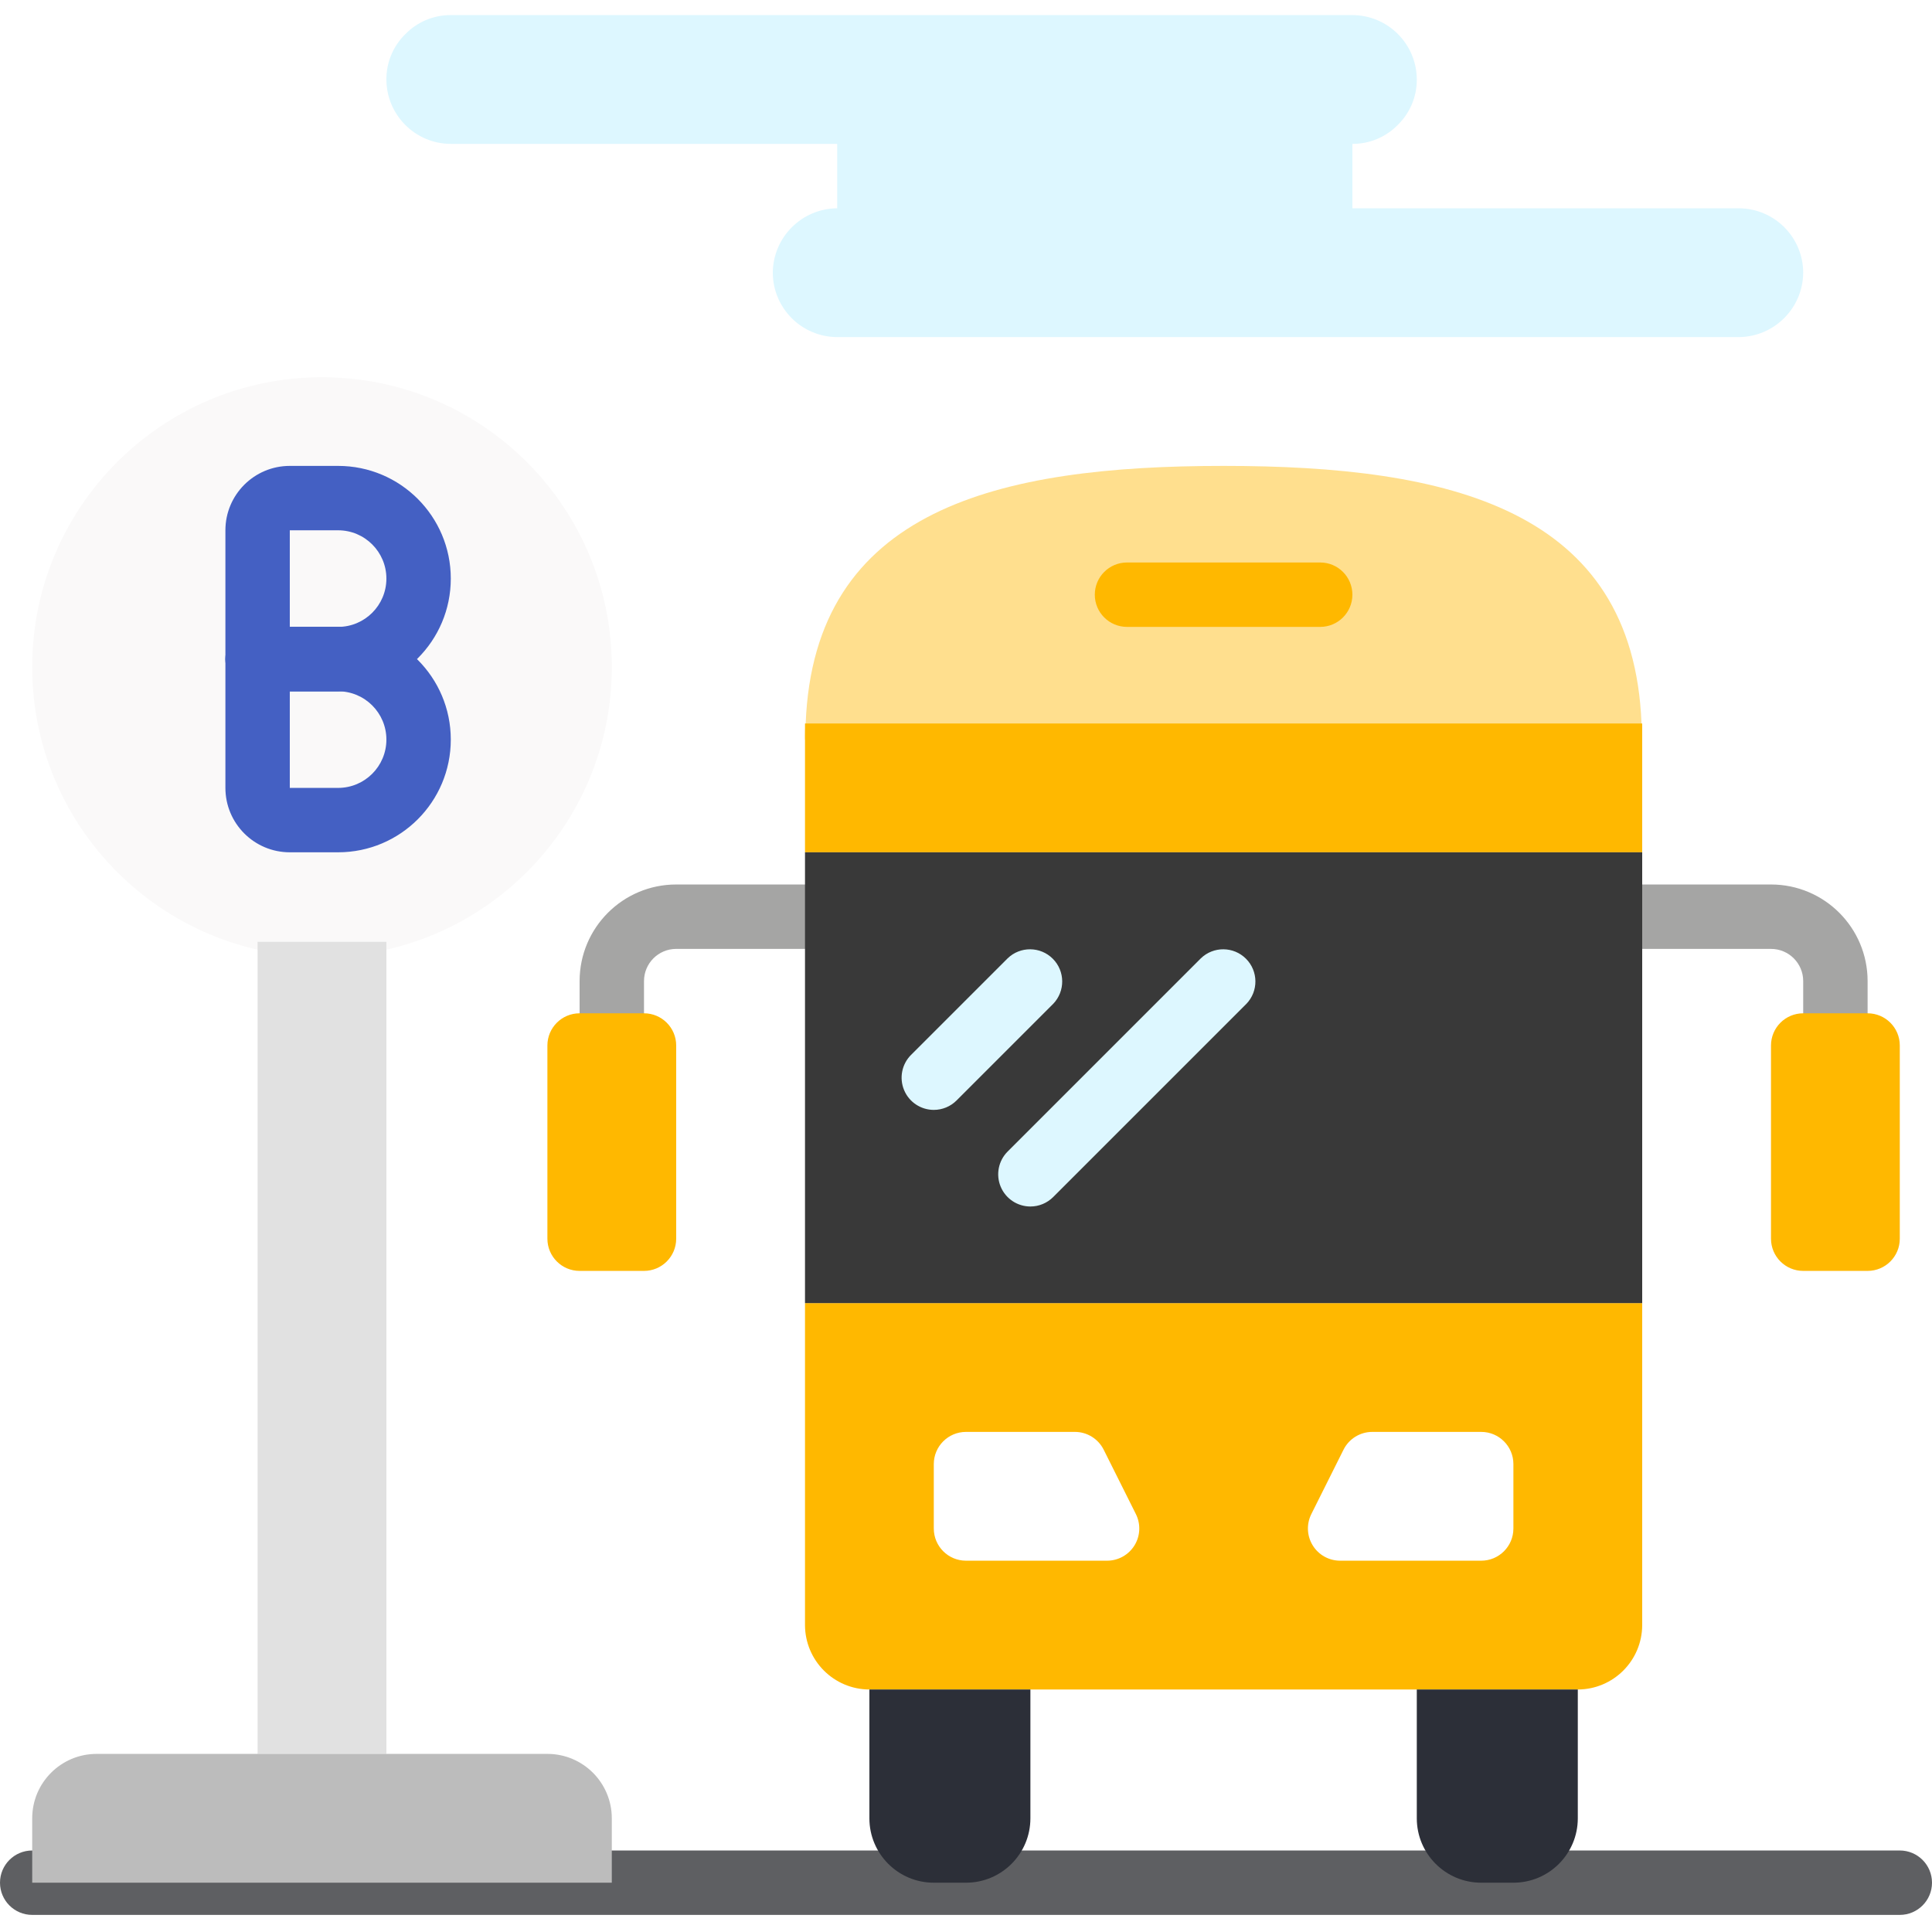 <svg width="243" height="243" viewBox="0 0 243 243" fill="none" xmlns="http://www.w3.org/2000/svg">
<g clip-path="url(#clip0)">
<path d="M206.55 93.023C206.564 92.347 206.537 91.672 206.464 90.999C205.411 63.985 182.25 58.599 153.899 58.599C125.551 58.599 102.388 63.985 101.335 90.999C101.264 91.672 101.234 92.347 101.249 93.023H206.55Z" fill="#FFDF8E"/>
<path d="M76.95 131.498C74.714 131.498 72.901 129.685 72.901 127.449V123.398C72.901 116.689 78.34 111.248 85.05 111.248H101.25C103.487 111.248 105.3 113.063 105.3 115.299C105.3 117.534 103.487 119.349 101.25 119.349H85.05C82.814 119.349 81.001 121.163 81.001 123.398V127.449C81.001 128.523 80.574 129.554 79.814 130.312C79.054 131.072 78.025 131.498 76.95 131.498Z" fill="#A5A5A4"/>
<path d="M230.849 131.498C228.613 131.498 226.8 129.685 226.8 127.449V123.398C226.8 121.163 224.987 119.349 222.749 119.349H206.549C204.314 119.349 202.5 117.534 202.5 115.299C202.5 113.063 204.314 111.248 206.549 111.248H222.749C229.461 111.248 234.9 116.689 234.9 123.398V127.449C234.9 128.523 234.474 129.554 233.713 130.312C232.953 131.072 231.924 131.498 230.849 131.498Z" fill="#A5A5A4"/>
<path d="M166.05 78.848H141.751C139.513 78.848 137.7 77.035 137.7 74.799C137.7 72.561 139.513 70.748 141.751 70.748H166.05C168.286 70.748 170.099 72.561 170.099 74.799C170.099 77.035 168.286 78.848 166.05 78.848Z" fill="#FFB800"/>
<g filter="url(#filter0_d)">
<path d="M76.95 82.899C76.95 103.029 60.631 119.349 40.499 119.349C20.369 119.349 4.051 103.029 4.051 82.899C4.051 62.767 20.369 46.449 40.499 46.449C60.631 46.449 76.95 62.767 76.95 82.899Z" fill="#FAF9F9"/>
</g>
<path d="M42.526 86.948H32.4C30.164 86.948 28.351 85.135 28.351 82.899C28.351 80.661 30.164 78.848 32.4 78.848H42.526C44.762 78.848 46.575 80.661 46.575 82.899C46.575 85.135 44.762 86.948 42.526 86.948Z" fill="#4482C3"/>
<path d="M238.949 240.849H4.051C1.813 240.849 0 239.034 0 236.799C0 234.563 1.813 232.748 4.051 232.748H238.949C241.187 232.748 243 234.563 243 236.799C243 239.034 241.187 240.849 238.949 240.849Z" fill="#5E5F62"/>
<path d="M42.526 86.948H32.4C30.164 86.948 28.351 85.135 28.351 82.899V66.699C28.351 62.226 31.977 58.599 36.45 58.599H42.526C50.353 58.599 56.699 64.945 56.699 72.773C56.699 80.602 50.353 86.948 42.526 86.948ZM36.45 78.848H42.526C45.88 78.848 48.599 76.128 48.599 72.773C48.599 69.419 45.88 66.699 42.526 66.699H36.45V78.848Z" fill="#4460C3"/>
<path d="M42.526 107.199H36.45C31.977 107.199 28.351 103.572 28.351 99.099V82.899C28.351 80.661 30.164 78.848 32.4 78.848H42.526C50.353 78.848 56.699 85.194 56.699 93.023C56.699 100.853 50.353 107.199 42.526 107.199ZM36.45 86.948V99.099H42.526C45.88 99.099 48.599 96.379 48.599 93.023C48.599 89.668 45.88 86.948 42.526 86.948H36.45Z" fill="#4460C3"/>
<path d="M32.399 118.458H48.599V220.599H32.399V118.458Z" fill="#E1E1E1"/>
<path d="M12.151 220.599H68.85C73.323 220.599 76.95 224.225 76.95 228.699V236.799H4.051V228.699C4.051 224.225 7.677 220.599 12.151 220.599Z" fill="#BCBCBC"/>
<path d="M206.55 163.898V204.399C206.537 208.867 202.918 212.486 198.45 212.499H109.349C104.881 212.486 101.264 208.867 101.25 204.399V163.898H206.55Z" fill="#FFB800"/>
<path d="M101.25 90.999H206.55V107.199H101.25V90.999Z" fill="#FFB800"/>
<path d="M101.25 107.199H206.55V163.898H101.25V107.199Z" fill="#393939"/>
<path d="M129.6 212.499V228.699C129.6 233.172 125.973 236.799 121.5 236.799H117.449C112.975 236.799 109.349 233.172 109.349 228.699V212.499H129.6Z" fill="#2C2F38"/>
<path d="M198.45 212.499V228.699C198.45 233.172 194.824 236.799 190.35 236.799H186.301C181.827 236.799 178.199 233.172 178.199 228.699V212.499H198.45Z" fill="#2C2F38"/>
<path d="M72.9 127.449H81C83.236 127.449 85.049 129.262 85.049 131.498V155.798C85.049 158.036 83.236 159.849 81 159.849H72.9C70.663 159.849 68.85 158.036 68.85 155.798V131.498C68.85 129.262 70.663 127.449 72.9 127.449Z" fill="#FFB800"/>
<path d="M226.8 127.449H234.9C237.136 127.449 238.949 129.262 238.949 131.498V155.798C238.949 158.036 237.136 159.849 234.9 159.849H226.8C224.563 159.849 222.75 158.036 222.75 155.798V131.498C222.75 129.262 224.563 127.449 226.8 127.449Z" fill="#FFB800"/>
<path d="M139.248 196.299H121.5C119.264 196.299 117.449 194.486 117.449 192.248V184.148C117.449 181.913 119.264 180.099 121.5 180.099H135.197C136.73 180.099 138.132 180.967 138.818 182.339L142.869 190.439C143.495 191.694 143.429 193.183 142.691 194.377C141.953 195.571 140.649 196.297 139.248 196.299Z" fill="white"/>
<path d="M168.553 196.299H186.301C188.537 196.299 190.35 194.486 190.35 192.248V184.148C190.35 181.913 188.537 180.099 186.301 180.099H172.602C171.069 180.099 169.668 180.967 168.982 182.339L164.933 190.439C164.306 191.694 164.373 193.183 165.111 194.377C165.847 195.571 167.15 196.297 168.553 196.299Z" fill="white"/>
<path d="M117.449 139.598C115.812 139.598 114.336 138.612 113.71 137.099C113.083 135.584 113.428 133.843 114.586 132.685L126.737 120.536C128.326 119.001 130.851 119.023 132.414 120.584C133.977 122.147 133.997 124.672 132.464 126.263L120.313 138.412C119.553 139.172 118.524 139.598 117.449 139.598Z" fill="#DDF7FF"/>
<path d="M129.6 151.749C127.963 151.749 126.485 150.761 125.858 149.248C125.232 147.735 125.579 145.994 126.737 144.836L151.037 120.536C152.626 119.001 155.151 119.023 156.714 120.584C158.277 122.147 158.299 124.672 156.764 126.263L132.464 150.562C131.704 151.321 130.673 151.749 129.6 151.749Z" fill="#DDF7FF"/>
<path d="M105.3 18.098H56.699C52.231 18.085 48.614 14.466 48.599 9.998C48.588 7.85 49.45 5.788 50.989 4.288C52.491 2.749 54.55 1.887 56.699 1.898H170.099C174.567 1.911 178.186 5.53 178.199 9.998C178.212 12.147 177.348 14.209 175.811 15.708C174.31 17.247 172.248 18.109 170.099 18.098V26.198H218.7C223.168 26.211 226.787 29.83 226.8 34.298C226.767 38.758 223.159 42.366 218.7 42.398H105.3C100.832 42.385 97.213 38.766 97.2 34.298C97.234 29.839 100.84 26.231 105.3 26.198V18.098Z" fill="#DDF7FF"/>
</g>
<defs>
<filter id="filter0_d" x="-3.949" y="39.449" width="88.899" height="88.901" filterUnits="userSpaceOnUse" color-interpolation-filters="sRGB">
<feFlood flood-opacity="0" result="BackgroundImageFix"/>
<feColorMatrix in="SourceAlpha" type="matrix" values="0 0 0 0 0 0 0 0 0 0 0 0 0 0 0 0 0 0 127 0"/>
<feOffset dy="1"/>
<feGaussianBlur stdDeviation="4"/>
<feColorMatrix type="matrix" values="0 0 0 0 0.629 0 0 0 0 0.629 0 0 0 0 0.629 0 0 0 0.4 0"/>
<feBlend mode="normal" in2="BackgroundImageFix" result="effect1_dropShadow"/>
<feBlend mode="normal" in="SourceGraphic" in2="effect1_dropShadow" result="shape"/>
</filter>
<clipPath id="clip0">
<rect width="243" height="243" fill="white"/>
</clipPath>
</defs>
</svg>
